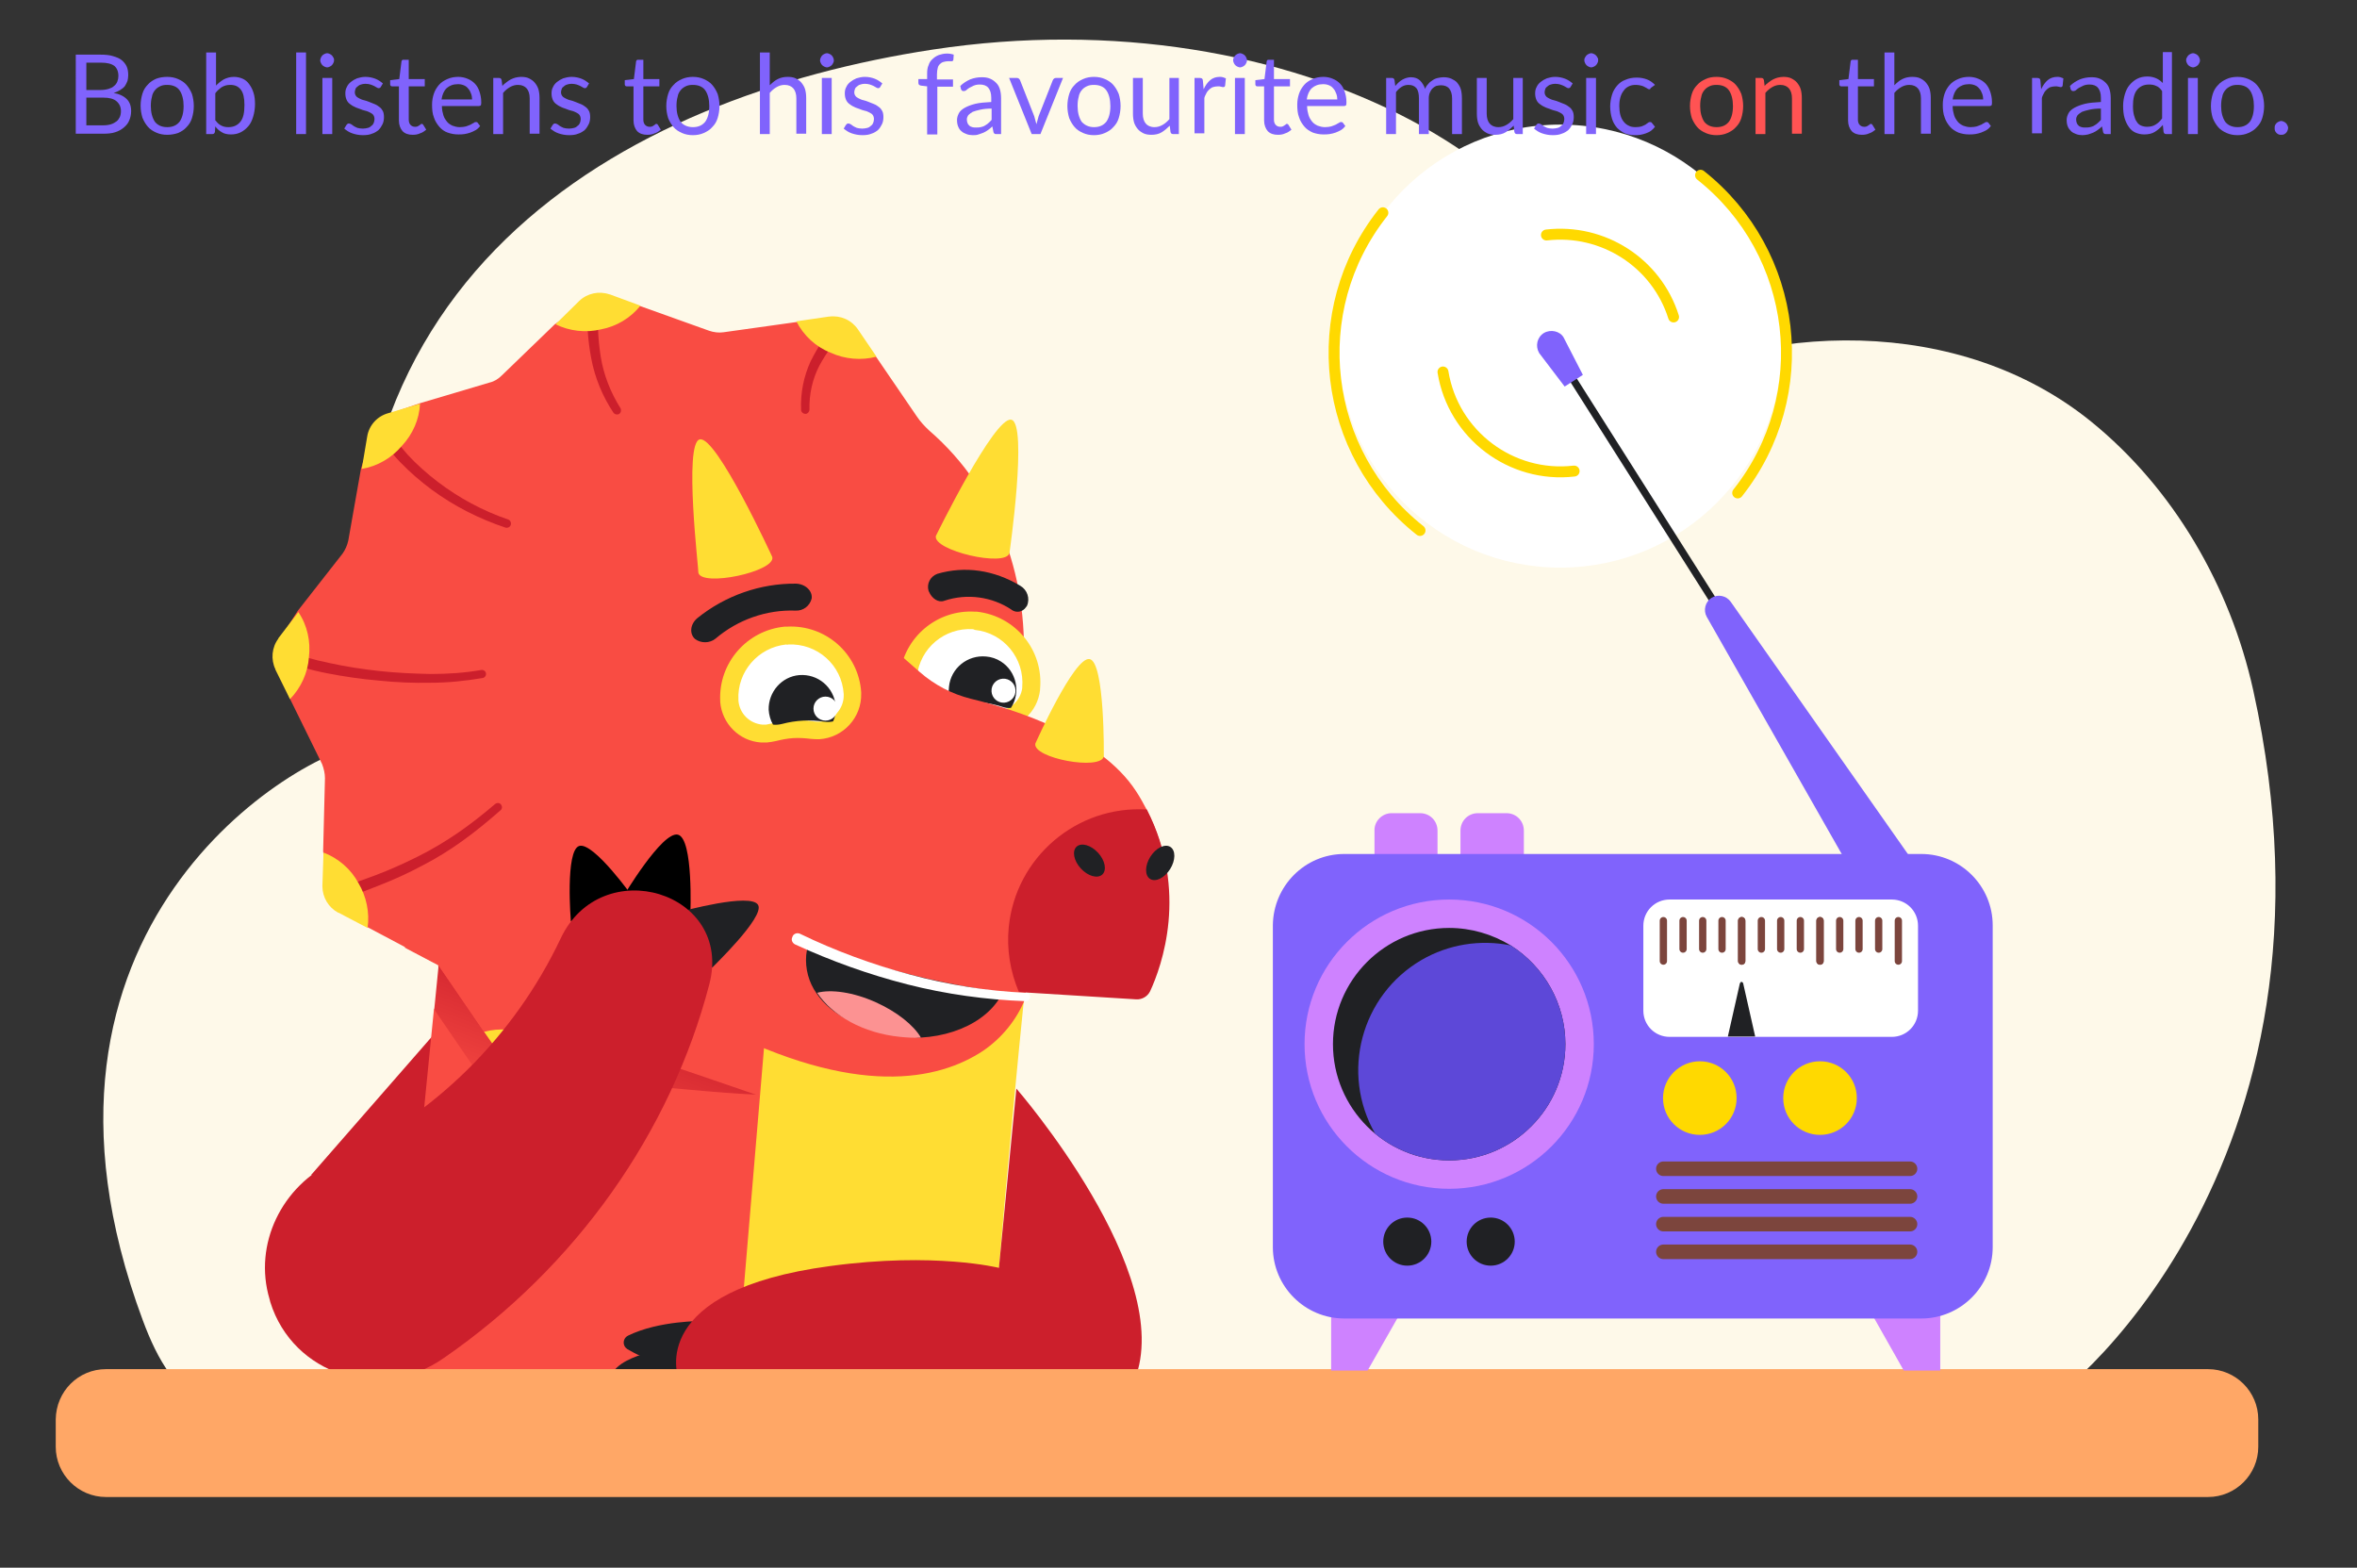 <?xml version="1.0" encoding="utf-8"?>
<!-- Generator: Adobe Illustrator 23.1.0, SVG Export Plug-In . SVG Version: 6.00 Build 0)  -->
<svg version="1.1" id="Layer_1" xmlns="http://www.w3.org/2000/svg" xmlns:xlink="http://www.w3.org/1999/xlink" x="0px" y="0px"
	 viewBox="0 0 647 430.3" style="enable-background:new 0 0 647 430.3;" xml:space="preserve">
<rect x="0" y="0" width="647" height="430.3" fill="#333333" stroke="none"/>
<style type="text/css">
	.st0{fill-rule:evenodd;clip-rule:evenodd;fill:#FEF9E9;}
	.st1{fill:#FFFFFF;}
	.st2{fill-rule:evenodd;clip-rule:evenodd;fill:#CC1F2C;}
	.st3{clip-path:url(#SVGID_2_);}
	.st4{fill-rule:evenodd;clip-rule:evenodd;fill:#F94C43;}
	.st5{fill-rule:evenodd;clip-rule:evenodd;fill:url(#SVGID_3_);}
	.st6{fill-rule:evenodd;clip-rule:evenodd;fill:#FFDD33;}
	.st7{fill:#FFDD33;}
	.st8{fill:#202124;}
	.st9{fill-rule:evenodd;clip-rule:evenodd;fill:#202124;}
	.st10{fill:#CC1F2C;}
	.st11{fill-rule:evenodd;clip-rule:evenodd;fill:#FC9292;}
	.st12{fill-rule:evenodd;clip-rule:evenodd;}
	.st13{fill:none;stroke:#202124;stroke-width:2;stroke-linecap:round;stroke-linejoin:round;}
	.st14{fill-rule:evenodd;clip-rule:evenodd;fill:#8063FC;}
	.st15{fill:#CE82FF;}
	.st16{fill:#FFA766;}
	.st17{fill-rule:evenodd;clip-rule:evenodd;fill:#CE82FF;}
	.st18{fill:#8063FC;}
	.st19{fill-rule:evenodd;clip-rule:evenodd;fill:#5D48D8;}
	.st20{fill:none;stroke:#7C453D;stroke-width:2;stroke-linecap:round;stroke-linejoin:round;}
	.st21{fill-rule:evenodd;clip-rule:evenodd;fill:#FFD900;}
	.st22{fill:none;stroke:#7C453D;stroke-width:4;stroke-linecap:round;stroke-linejoin:round;}
	.st23{fill:none;stroke:#FFD900;stroke-width:3;stroke-linecap:round;stroke-linejoin:round;}
	.st24{fill:#FF5353;}
</style>
<g>
	<path class="st0" d="M618.5,189.4c-6.3-28.4-21.8-55.3-44.5-73.7c-35.8-29-89.7-28.2-130-6.1c-0.7-61.6-88.7-111.1-187.9-96
		C171.4,26.5,79.7,76.1,100.9,204c-19.2,2.3-101.8,50.7-61.7,158.4c3.9,10.5,9.5,21.1,20.2,24.2c9.8,2.9,24.7,0,34.8,0H559
		C563.9,386.6,647.6,320.8,618.5,189.4z"/>
	<circle class="st1" cx="428.3" cy="95" r="60.8"/>
	<polygon class="st2" points="85.4,322.5 118.5,284.6 116.1,324.3 	"/>
	<g>
		<defs>
			<rect id="SVGID_1_" x="-28" y="33.8" width="364.1" height="364.1"/>
		</defs>
		<clipPath id="SVGID_2_">
			<use xlink:href="#SVGID_1_"  style="overflow:visible;"/>
		</clipPath>
		<g class="st3">
			<path class="st4" d="M272.8,261.4c-0.5,3.1-2.8,5.6-5.8,6.4l-28,8.3c-1.3,0.3-2.4,1-3.3,2l-20.9,20.3c-2.2,2.2-5.5,2.9-8.4,1.8
				l-27.5-9.8c-1.2-0.4-2.6-0.6-3.9-0.4l-28.9,4.1c-3.1,0.4-6.2-0.9-7.9-3.5l-17.7-25.7l-19.6-10.4l-7.4-4.7c-2.8-1.5-4-4.3-3.9-7.4
				l-0.9-8.8l0.5-20c0-1.3-0.3-2.6-0.8-3.9l-8.9-18.1l-3.2-8.4c-1.5-2.5-1.2-5.7,0.6-8l4.8-7.5L94,152c0.8-1.1,1.3-2.3,1.6-3.6
				l3.5-19.8l2.7-8.5c0.6-3.1,2-5.6,5-6.5l8.4-2.9l19.2-5.7c1.3-0.3,2.4-1,3.4-2l14.5-14l7.2-5c2.3-2.1,4.8-3.4,7.8-2.3l8.4,2.3
				l19,6.8c1.2,0.4,2.6,0.6,3.9,0.4l20-2.8l8.8-0.8c2.9-0.6,5.8,0.7,7.4,3.2l5.8,7.3l11,16.1c1,1.5,2.2,2.8,3.5,4l0,0
				c19.3,16.7,27.7,41.7,25.7,67.2L272.8,261.4z"/>
			<path class="st4" d="M274.3,306.1l-15.6,156.9c-0.3,2.5-0.7,5-1.3,7.4c-3.7,15.9-13,30-26.2,39.6c-13.6,10-29.7,14-46.2,15.8
				c-25.8,2.5-51.8,1.4-77.3-3.1c-12.1-2.1-25.3-4.4-36.7-9.2c-1.5-0.6-3.4-1-5-1.7h-0.2C37.3,501.9,10.4,488-14,470.4v0.1
				c-6.2-4.6-2.5-13.2,6-12.3h0.2c53.9,5.4,101.8-26.2,114-72.6c1.8-7.4,7.9-57.6,8.6-65.1l4.3-43.3l2-4.1l-0.8-8l2.4-24.1
				c0.1-1.7,0.4-3.4,0.7-5c0.6-3.3,1.4-6.6,2.6-9.8c0.5-1.6,1.1-3.2,1.8-4.7c3.7-8.2,9.1-15.4,15.8-21.3c2.7-2.5,5.6-4.8,8.7-6.8
				c14.7-9.4,32.1-13.5,49.4-11.7c23.9,2.4,42,2,64,11.1c1.6,0.5,3.1,1.2,4.6,2C305.1,211.9,277.9,276,274.3,306.1z"/>
			
				<linearGradient id="SVGID_3_" gradientUnits="userSpaceOnUse" x1="92.611" y1="659.537" x2="118.131" y2="563.767" gradientTransform="matrix(1 0.1 -0.1 1 106.57 -302.57)">
				<stop  offset="0.58" style="stop-color:#F94C43"/>
				<stop  offset="1" style="stop-color:#CC1F2C"/>
			</linearGradient>
			<path class="st5" d="M208.9,300.2c-0.1,0.4-30.1-9.7-30.1-9.7c-1.2-0.4-2.6-0.6-3.9-0.4l-28.9,4.1c-3.1,0.4-6.1-0.9-7.9-3.5
				l-17.7-25.7l-1.2,12.1l12.4,18.1c2.7,3.9,6.9,6.4,11.6,6.9c1.3,0.1,2.6,0.1,3.9-0.1l29-4.1h0.1
				C176.2,297.9,210.7,301.3,208.9,300.2z"/>
			<path class="st4" d="M208.1,268.4c-7.6-9.3-90.9-22.2-97-8.3l9.3,4.9l12.5,18.3l5.8,7.1c1.4,2.4,4.3,3.6,7,3l9.2-0.4l19.9-2.8
				c1.3-0.2,2.7-0.1,3.9,0.4l29.8,10.2C209.6,301.1,211.2,272.2,208.1,268.4z"/>
			<path class="st6" d="M132.1,505.7c9.9-1.7,19.4-5.1,28.2-10.1h0.2c0.1,0,0.2-0.1,0.3-0.2c19.5-11.9,32.4-32.2,34.8-55l8.1-81.2
				l8.4-99.8c17.9,8.5,43.9,8.5,69.3,11.6c0,0-11,108.2-9.6,121.2c9.8,86.7-9.9,121.6-74.6,132.3c-0.6,0.1-1.2,0.2-1.8,0.3
				c-1.9,0.3-9,1.5-12.8,1.7c-28.4,2.2-57.2,0.8-85-5.3c-11.3-2.5-22.7-5.4-33.5-9.8C93.8,513.9,119.1,507.8,132.1,505.7z"/>
			<path class="st4" d="M269.9,288.4c-12.2,8.1-34.8,13.1-73.6-6.9l7.1-47.9l75.3,23.9c0,0,3.7,14.1,2.6,16.9
				C279,280,275,284.9,269.9,288.4z"/>
			<g id="eye_front">
				<path class="st1" d="M258.1,196.2c0.7,0.1,1.3,0.1,2,0c1.8-0.2,3.5-0.2,5.3,0c1.8,0.2,3.5,0.5,5.2,1.1c0.6,0.2,1.3,0.4,1.9,0.4
					c0.4,0.1,0.9,0.1,1.3,0.1c4.7-0.2,8.6-3.8,9.2-8.5V189c0.9-9.3-5.9-17.6-15.2-18.5h-0.5c-9.1-0.6-17,6.1-18.1,15.1v0.2
					c-0.4,4.7,2.8,9,7.4,10.2C257.1,196,257.6,196.1,258.1,196.2z"/>
				<path class="st7" d="M267.6,172.9c7.9,0.8,13.7,7.8,13,15.8v0.2c-0.5,3.5-3.4,6.1-6.9,6.2c-0.3,0-0.7,0-1,0
					c-0.5-0.1-1-0.2-1.5-0.3c-1.9-0.6-3.8-1-5.7-1.2c-1.9-0.2-3.9-0.2-5.8,0.1c-0.5,0-1,0-1.5,0c-0.3,0-0.7-0.1-1-0.2
					c-3.4-0.9-5.7-4-5.5-7.6v-0.2c0.8-7.8,7.6-13.5,15.4-13C267.3,172.8,267.5,172.8,267.6,172.9 M268.2,167.9h-0.5
					c-10.4-0.7-19.6,7-20.7,17.4v0.2v0.1c-0.4,5.9,3.5,11.3,9.3,12.7c0.5,0.1,1.1,0.2,1.6,0.2c0.8,0.1,1.7,0.1,2.5,0
					c1.6-0.2,3.2-0.2,4.8,0c1.6,0.2,3.2,0.5,4.7,1c0.8,0.2,1.6,0.4,2.4,0.5c0.5,0.1,1.1,0.1,1.6,0.1c6-0.2,10.9-4.7,11.6-10.7v-0.1
					v-0.2C286.5,178.5,278.8,169.1,268.2,167.9L268.2,167.9z"/>
				<path class="st8" d="M260.5,188.5c-0.2,1.4,0,2.9,0.6,4.2c0.8,0.2,1.7,0.2,2.5,0.2c3.9-0.5,7.8-0.1,11.5,1.1
					c0.8,0.3,1.6,0.4,2.4,0.3c2.8-4.3,1.5-10-2.7-12.7c-1.2-0.8-2.7-1.3-4.1-1.4C265.6,179.7,261,183.4,260.5,188.5z"/>
				
					<ellipse transform="matrix(0.998 -6.139695e-02 6.139695e-02 0.998 -11.124 17.273)" class="st1" cx="275.5" cy="189.6" rx="3.3" ry="3.3"/>
			</g>
			<path class="st9" d="M276.6,267.6c-1,9.5-11.1,16.5-23.9,17.2c-1.9,0.1-3.8-0.9-5.8-1c-10.1-1-18.6-4.9-22.8-11.2
				c-2.1-3-3.1-6.7-2.8-10.4c1.1-10.9,14.4-18.6,29.6-17.1S277.7,256.6,276.6,267.6z"/>
			<path class="st4" d="M311.3,271.7c-5.1-0.3-16.5,1.5-30.5,0.2l-1.4,0.9c-27.7-2.8-51.6-11.9-60.5-15l-11.7,4.5l34.7-87.1
				l10.5,9.2c4.1,3.6,8.9,6.1,14.1,7.4c12.1,2.9,35.5,10.3,45.3,25.3c1.2,1.8,2.1,3.5,3,5.2c11.5,22.5,2.5,42-0.7,48.8
				C313.4,272.5,312.8,271.8,311.3,271.7z"/>
			<path class="st2" d="M311.9,274.3l-32.2-2c-2.4-5.6-3.4-11.8-2.8-17.8c1.9-19.2,18.7-33.5,37.9-32.3c11.5,22.4,4.1,43,0.9,49.9
				C315,273.5,313.5,274.4,311.9,274.3z"/>
			<path class="st9" d="M259.2,164.9c-1.6,0.6-3.4-0.6-4.2-2.5l0,0c0-0.1-0.1-0.1-0.1-0.2c-0.6-2,0.5-4,2.4-4.7
				c7.5-2.2,15.5-1.1,22.8,3.3c1.9,1.1,2.7,3.5,1.8,5.5l0,0l-0.3,0.4c-0.9,1.3-2.6,1.6-3.9,0.7c0,0-0.1-0.1-0.1-0.1
				C272.3,163.8,265.5,162.8,259.2,164.9L259.2,164.9z"/>
			<path class="st9" d="M196.4,175.3c6.1-5.2,14-8,22-7.7c2.1,0.1,3.9-1.3,4.4-3.3l0,0c0.3-2-1.6-4-4.3-4.1
				c-9.8-0.1-19.4,3.3-27,9.4c-2.1,1.7-2.3,4.4-0.7,5.8l0,0C192.4,176.6,194.8,176.6,196.4,175.3z"/>
			<path class="st6" d="M303,207.6c-0.8,4-19.6,0.5-18.8-3.5c0,0,10.7-24,14.9-23.2S303,207.6,303,207.6z"/>
			<path class="st6" d="M277.1,151.8c-1,4-21.1-0.7-20.2-4.7c0,0,16.1-32.9,20.7-31.9S277.1,151.8,277.1,151.8z"/>
			<path class="st6" d="M192.1,120.6c4.6-1,19.9,32.3,19.9,32.3c0.9,4-19.4,8.3-20.3,4.3C191.9,157.2,187.6,121.5,192.1,120.6z"/>
			<path class="st1" d="M219.6,256.3c9.7,4.7,19.8,8.4,30.2,11.2c10.4,2.8,21,4.5,31.8,5c0.7,0,1.2,0.5,1.2,1.1s-0.5,1.2-1.1,1.2
				c-0.1,0-0.1,0-0.2,0c-10.9-0.4-21.8-1.9-32.4-4.6c-10.6-2.7-20.9-6.4-30.9-11c-0.7-0.4-1.1-1.2-0.7-2c0.2-0.8,1.1-1.2,1.8-1
				C219.5,256.2,219.6,256.3,219.6,256.3L219.6,256.3z"/>
			<path class="st10" d="M77.3,178.1c4.3,1.7,8.7,3,13.2,3.9c4.5,1,9.2,1.7,13.8,2.2c4.6,0.5,9.3,0.7,13.9,0.8
				c4.7,0,9.3-0.3,13.9-1.1c0.6-0.1,1.2,0.3,1.3,0.9c0,0,0,0,0,0c0.1,0.6-0.3,1.2-0.9,1.3c0,0,0,0,0,0c-4.7,0.8-9.5,1.3-14.3,1.3
				c-4.8,0.1-9.5-0.1-14.3-0.6c-4.7-0.4-9.5-1.1-14.1-2c-4.7-0.9-9.3-2.3-13.8-3.9c-0.8-0.3-1.2-1.2-0.9-2c0,0,0,0,0-0.1
				C75.5,178.2,76.5,177.8,77.3,178.1L77.3,178.1z"/>
			<path class="st10" d="M90.7,244.8c4.1-1.6,8.2-3,12.2-4.5c4-1.5,8-3.3,11.8-5.2c3.8-1.9,7.5-4.1,11-6.5c3.5-2.4,6.9-5.1,10.2-7.9
				l0,0c0.5-0.4,1.2-0.4,1.6,0.1c0.4,0.5,0.4,1.2-0.1,1.6c-3.3,2.9-6.7,5.7-10.3,8.3c-3.6,2.6-7.3,4.9-11.2,6.9
				c-3.9,2.1-7.9,3.9-12,5.5s-8.1,3.1-12.1,4.8l0,0c-0.8,0.3-1.7-0.1-2-0.8C89.4,246.1,89.8,245.1,90.7,244.8L90.7,244.8z"/>
			<path class="st10" d="M140.7,291.1c3.4-6.2,6.7-12.4,9.6-18.8c3-6.4,5.5-12.9,7.7-19.6c0.2-0.6,0.8-1,1.4-0.9s1,0.8,0.9,1.4
				c0,0.1,0,0.1,0,0.2c-2.1,6.8-4.5,13.5-7.4,20c-2.9,6.6-6,12.9-9.3,19.2c-0.4,0.7-1.3,1-2.1,0.6c-0.8-0.3-1.1-1.2-0.8-2
				C140.6,291.2,140.7,291.1,140.7,291.1L140.7,291.1z"/>
			<path class="st10" d="M105.5,116.1c1.8,3.1,4,6,6.4,8.7c2.5,2.7,5.2,5.1,8.2,7.4c5.9,4.5,12.4,8,19.4,10.4l0,0
				c0.6,0.2,0.9,0.9,0.7,1.5s-0.9,0.9-1.5,0.7l0,0c-7.2-2.4-14.1-5.9-20.2-10.4c-3.1-2.3-6-4.8-8.6-7.5c-2.7-2.8-5-5.9-7-9.2
				c-0.4-0.8-0.1-1.7,0.6-2.1C104.2,115.1,105.1,115.4,105.5,116.1C105.5,116.1,105.5,116.1,105.5,116.1L105.5,116.1z"/>
			<path class="st10" d="M164.3,82.6c-0.4,5.1-0.2,10.2,0.6,15.3c0.8,5,2.7,9.8,5.4,14.1c0.3,0.5,0.2,1.2-0.3,1.6
				c-0.5,0.3-1.2,0.2-1.6-0.3c-3-4.5-5.1-9.6-6.1-14.9c-1-5.2-1.3-10.6-1-15.9c0-0.9,0.8-1.5,1.6-1.5c0,0,0,0,0,0
				C163.7,81,164.3,81.8,164.3,82.6C164.3,82.6,164.3,82.6,164.3,82.6L164.3,82.6z"/>
			<path class="st10" d="M232.4,90.4c-3,2.9-5.5,6.3-7.5,10c-1.9,3.7-2.8,7.8-2.7,12c0,0.6-0.5,1.2-1.1,1.2c-0.6,0-1.2-0.5-1.2-1.1
				c-0.2-4.6,0.7-9.1,2.6-13.3c2-4,4.5-7.8,7.6-11c0.6-0.6,1.6-0.7,2.2-0.1c0.7,0.6,0.7,1.5,0.2,2.2
				C232.5,90.3,232.4,90.3,232.4,90.4L232.4,90.4z"/>
			<g id="eye_front-2">
				<path class="st1" d="M210.5,201.4c0.6,0,1.3-0.1,1.9-0.3c1.7-0.5,3.4-0.7,5.2-0.8c1.8-0.1,3.5-0.1,5.3,0.2
					c0.7,0.1,1.3,0.1,2,0.1c0.5,0,0.9-0.1,1.4-0.2c4.6-0.9,8-5,7.8-9.8l-0.1-0.2c-0.6-9.3-8.6-16.4-17.9-15.9h-0.5
					c-9.1,0.8-15.9,8.7-15.4,17.8v0.2c0.4,4.7,4.2,8.5,8.9,8.9C209.6,201.5,210.1,201.4,210.5,201.4z"/>
				<path class="st7" d="M216.3,176.9c8-0.4,14.8,5.6,15.3,13.6v0.2c0.1,3.5-2.4,6.6-5.8,7.3c-0.3,0.1-0.6,0.1-1,0.1
					c-0.5,0-1,0-1.5-0.1c-1.9-0.3-3.9-0.4-5.8-0.3c-1.9,0.1-3.9,0.5-5.8,0.9c-0.5,0.1-1,0.2-1.4,0.3c-0.3,0-0.7,0-1,0
					c-3.5-0.3-6.3-3-6.6-6.6v-0.2c-0.4-7.7,5.4-14.4,13.1-15.2C216.1,177,216.2,177,216.3,176.9 M216,172c-0.2,0-0.3,0-0.6,0
					c-10.4,1-18.2,10-17.7,20.4v0.2v0.1c0.5,5.9,5.2,10.7,11.2,11.1c0.5,0,1.1,0,1.6,0c0.8-0.1,1.7-0.2,2.5-0.4
					c1.6-0.4,3.1-0.7,4.7-0.8c1.6-0.1,3.2,0,4.8,0.2c0.8,0.1,1.6,0.1,2.4,0.1c6.6-0.4,11.7-6,11.5-12.6v-0.2V190
					C235.7,179.4,226.6,171.4,216,172z"/>
				<path class="st8" d="M211,194.8c0.1,1.5,0.5,2.9,1.2,4.1c0.8,0.1,1.7,0,2.5-0.2c1.9-0.5,3.8-0.8,5.8-0.9c1.9-0.1,3.9,0,5.8,0.3
					c0.8,0.1,1.6,0.1,2.4-0.1c0.6-1.3,0.9-2.8,0.7-4.3c-0.5-5.1-4.9-8.8-10-8.4C214.6,185.7,210.9,189.9,211,194.8z"/>
				<circle class="st1" cx="226.6" cy="194.5" r="3.3"/>
			</g>
			<g id="nostril">
				
					<ellipse transform="matrix(0.535 -0.845 0.845 0.535 -51.873 379.271)" class="st8" cx="318.4" cy="236.7" rx="5.2" ry="3.2"/>
				
					<ellipse transform="matrix(0.735 -0.678 0.678 0.735 -80.998 265.331)" class="st8" cx="299.1" cy="236.3" rx="3.2" ry="5.2"/>
			</g>
			<path class="st11" d="M252.8,284.8c-1.9,0.1-3.8,0-5.7-0.2c-10.1-1-18.6-5.8-22.8-12.1c3.8-1,9.9-0.2,16.1,2.6
				C246.2,277.7,250.8,281.4,252.8,284.8z"/>
			<path class="st6" d="M84.8,180.4c-0.3,4.3-2.2,8.4-5.2,11.5l-4-8.1l0,0v-0.1c-1.3-2.7-1-6,0.8-8.4v-0.1l0,0l5.5-7.2
				C84.4,171.7,85.3,176.1,84.8,180.4z"/>
			<path class="st6" d="M175.8,83.9c-2.7,3.4-6.6,5.7-10.8,6.5c-4.2,1-8.7,0.5-12.5-1.4l6.4-6.3l0.1-0.1c2.2-2.1,5.4-2.8,8.3-1.8
				h0.1L175.8,83.9z"/>
			<path class="st6" d="M240.6,97.9c-4.2,1.1-8.7,0.7-12.6-1.1c-4.1-1.6-7.4-4.7-9.4-8.6l8.9-1.3h0.1c3.1-0.4,6.1,0.9,7.9,3.5
				L240.6,97.9z"/>
			<path class="st6" d="M110.3,122.4c-2.8,3.3-6.7,5.6-11,6.3l1.5-8.9c0.5-3.1,2.8-5.6,5.8-6.4l8.7-2.6
				C115.1,115.1,113.3,119.2,110.3,122.4z"/>
			<path class="st6" d="M100.9,254.7l-8-4.2h-0.1c-2.6-1.4-4.3-4.2-4.3-7.2v-0.1l0,0v-0.1l0.3-9.1c4.1,1.6,7.5,4.5,9.6,8.4
				C100.6,246.1,101.5,250.5,100.9,254.7z"/>
			<path class="st6" d="M155,293l-8.9,1.3H146c-3,0.4-5.9-0.9-7.7-3.4l-0.1-0.1l0,0l-0.1-0.1l-5.2-7.5c4.2-1.1,8.7-0.8,12.6,1.1
				C149.6,286.1,152.9,289.1,155,293z"/>
			<path class="st12" d="M159,232.2c-3.9,1.2-2.3,20.7-2.3,20.7l17.1-6.5C173.9,246.4,162.9,231,159,232.2z"/>
			<path class="st12" d="M186.1,229.1c-4.3-1.1-15.1,17.1-15.1,17.1l18.5,4.8C189.5,251,190.4,230.2,186.1,229.1z"/>
			<path class="st9" d="M208.1,248.4c-1.9-3.5-21.1,1.8-21.1,1.8l8.5,15.4C195.5,265.5,210,251.7,208.1,248.4z"/>
			<path class="st2" d="M74,356.6c-4.5-15,3.3-31.2,17.9-37.9c27.2-12.4,49.2-34.1,62-61.1c11.2-23.8,47.5-12.8,40.8,12.6
				c-10.6,40.6-36.5,77.4-72.8,102.5c-17.6,12.4-41.5,4.6-47.7-15.3L74,356.6L74,356.6z"/>
		</g>
	</g>
	<line class="st13" x1="432.1" y1="104.6" x2="480.7" y2="181.3"/>
	<path class="st14" d="M469.8,164.1L469.8,164.1c-1.7,1.1-2.3,3.4-1.3,5.2l50.2,88.2l14.7-9.3l-58.3-83
		C473.9,163.5,471.6,163,469.8,164.1z"/>
	<path class="st14" d="M423.8,91.4L423.8,91.4c-1.9,1.2-2.4,3.6-1.3,5.5c0,0,0,0,0,0l7,9.2l5-3.2l-5.3-10.3
		C428.2,90.9,425.7,90.3,423.8,91.4z"/>
	<path class="st15" d="M382,223.2h7.8c2.7,0,4.8,2.1,4.8,4.8v12.6l0,0h-17.3l0,0V228C377.2,225.4,379.4,223.2,382,223.2z"/>
	<path class="st15" d="M405.7,223.2h7.8c2.7,0,4.8,2.1,4.8,4.8v12.6l0,0h-17.4l0,0V228C400.9,225.3,403,223.2,405.7,223.2
		C405.7,223.2,405.7,223.2,405.7,223.2z"/>
	<path class="st9" d="M188.6,369.4c0,0-15.9,1.2-20.1,6.9l24.3,1.1L188.6,369.4z"/>
	<path class="st9" d="M192.9,362.6c0,0-11.9-0.2-20.5,4c-1,0.5-1.5,1.7-1,2.8c0.2,0.4,0.5,0.7,0.8,0.9c4.6,2.7,13.7,7,21.6,4.5
		C204.9,371.1,192.9,362.6,192.9,362.6z"/>
	<path class="st2" d="M279,298.8c0,0,44.2,50.8,32.4,80.1s-124.4,0.9-125-0.2s-8.6-24.5,41.5-31.2c28.8-3.9,46.3,0.5,46.3,0.5
		L279,298.8z"/>
	<path class="st16" d="M29.1,375.8h577c7.6,0,13.8,6.2,13.8,13.8v7.5c0,7.6-6.2,13.8-13.8,13.8h-577c-7.6,0-13.8-6.2-13.8-13.8v-7.5
		C15.4,381.9,21.5,375.8,29.1,375.8z"/>
	<polygon class="st17" points="389.3,351.8 365.4,351.8 365.4,376.2 375.4,376.2 	"/>
	<polygon class="st17" points="508.8,351.8 532.6,351.8 532.6,376.2 522.6,376.2 	"/>
	<path class="st18" d="M369,234.4h158.4c10.8,0,19.6,8.8,19.6,19.6v88.3c0,10.8-8.8,19.6-19.6,19.6H369c-10.8,0-19.6-8.8-19.6-19.6
		V254C349.5,243.2,358.2,234.4,369,234.4z"/>
	<circle class="st15" cx="397.8" cy="286.6" r="39.7"/>
	<path class="st9" d="M429.7,286.6c0,17.6-14.3,31.9-31.9,31.9c-17.6,0-31.9-14.3-31.9-31.9c0-17.6,14.3-31.9,31.9-31.9
		c6,0,11.8,1.7,16.9,4.8C424,265.4,429.7,275.6,429.7,286.6z"/>
	<path class="st19" d="M429.7,286.6c0,17.6-14.3,31.9-31.9,31.9c-7.4,0-14.6-2.6-20.3-7.3c-9.6-16.7-3.9-38,12.7-47.7
		c7.4-4.3,16.1-5.7,24.5-4C424,265.4,429.7,275.6,429.7,286.6z"/>
	<circle class="st8" cx="386.3" cy="340.8" r="6.6"/>
	<circle class="st8" cx="409.2" cy="340.8" r="6.6"/>
	<path class="st1" d="M458.3,246.9h61c4,0,7.2,3.2,7.2,7.2v23.3c0,4-3.2,7.2-7.2,7.2h-61c-4,0-7.2-3.2-7.2-7.2v-23.3
		C451.1,250.1,454.3,246.9,458.3,246.9z"/>
	<line class="st20" x1="456.6" y1="252.7" x2="456.6" y2="263.8"/>
	<line class="st20" x1="462" y1="252.7" x2="462" y2="260.5"/>
	<line class="st20" x1="467.4" y1="252.7" x2="467.4" y2="260.5"/>
	<line class="st20" x1="472.7" y1="252.7" x2="472.7" y2="260.5"/>
	<line class="st20" x1="478.1" y1="252.7" x2="478.1" y2="263.8"/>
	<line class="st20" x1="478.1" y1="252.7" x2="478.1" y2="263.8"/>
	<line class="st20" x1="483.5" y1="252.7" x2="483.5" y2="260.5"/>
	<line class="st20" x1="488.8" y1="252.7" x2="488.8" y2="260.5"/>
	<line class="st20" x1="494.2" y1="252.7" x2="494.2" y2="260.5"/>
	<line class="st20" x1="499.6" y1="252.7" x2="499.6" y2="263.8"/>
	<line class="st20" x1="499.6" y1="252.7" x2="499.6" y2="263.8"/>
	<line class="st20" x1="505" y1="252.7" x2="505" y2="260.5"/>
	<line class="st20" x1="510.3" y1="252.7" x2="510.3" y2="260.5"/>
	<line class="st20" x1="515.7" y1="252.7" x2="515.7" y2="260.5"/>
	<line class="st20" x1="521.1" y1="252.7" x2="521.1" y2="263.8"/>
	<path class="st9" d="M477.6,269.9l-3.3,14.6h7.5l-3.3-14.6c-0.1-0.3-0.3-0.4-0.6-0.4C477.8,269.6,477.7,269.8,477.6,269.9z"/>
	<path class="st21" d="M466.6,291.3c5.6,0,10.1,4.5,10.1,10.1s-4.5,10.1-10.1,10.1c-5.6,0-10.1-4.5-10.1-10.1l0,0
		C456.5,295.8,461.1,291.3,466.6,291.3z"/>
	<path class="st21" d="M499.6,291.3c5.6,0,10.1,4.5,10.1,10.1s-4.5,10.1-10.1,10.1c-5.6,0-10.1-4.5-10.1-10.1c0,0,0,0,0,0
		C489.5,295.8,494,291.3,499.6,291.3z"/>
	<line class="st22" x1="456.6" y1="320.8" x2="524.3" y2="320.8"/>
	<line class="st22" x1="456.6" y1="328.4" x2="524.3" y2="328.4"/>
	<line class="st22" x1="456.6" y1="336" x2="524.3" y2="336"/>
	<line class="st22" x1="456.6" y1="343.6" x2="524.3" y2="343.6"/>
	<path class="st23" d="M424.5,64.5c15.5-1.8,30.2,7.6,34.9,22.5"/>
	<path class="st23" d="M432.1,129.3c-17.3,2-33.2-10-36-27.2"/>
	<path class="st23" d="M389.8,145.6c-26.9-21.3-31.5-60.3-10.2-87.2"/>
	<path class="st23" d="M466.8,48.1c26.9,21.3,31.5,60.3,10.2,87.2c0,0,0,0,0,0"/>
	<g>
		<path class="st18" d="M27.6,15c1.3,0,2.5,0.1,3.4,0.4c1,0.3,1.8,0.6,2.4,1.1c0.6,0.5,1.1,1.1,1.4,1.8c0.3,0.7,0.4,1.5,0.4,2.4
			c0,0.5-0.1,1-0.2,1.5c-0.2,0.5-0.4,0.9-0.7,1.4c-0.3,0.4-0.8,0.8-1.3,1.1c-0.5,0.3-1.1,0.6-1.8,0.8c1.6,0.3,2.8,0.9,3.6,1.7
			c0.8,0.8,1.2,1.9,1.2,3.3c0,0.9-0.2,1.8-0.5,2.5c-0.3,0.8-0.8,1.4-1.5,2c-0.6,0.5-1.4,1-2.4,1.3c-0.9,0.3-2,0.4-3.2,0.4h-7.6V15
			H27.6z M23.7,17.3v7.4h3.9c0.8,0,1.5-0.1,2.2-0.3c0.6-0.2,1.1-0.4,1.5-0.8c0.4-0.3,0.7-0.7,0.9-1.2c0.2-0.5,0.3-1,0.3-1.5
			c0-1.3-0.4-2.2-1.1-2.8c-0.8-0.6-2-0.9-3.6-0.9H23.7z M28.3,34.4c0.8,0,1.6-0.1,2.2-0.3c0.6-0.2,1.1-0.5,1.5-0.8
			c0.4-0.3,0.7-0.8,0.9-1.2c0.2-0.5,0.3-1,0.3-1.6c0-1.1-0.4-2-1.2-2.7c-0.8-0.7-2-1-3.6-1h-4.7v7.6H28.3z"/>
		<path class="st18" d="M45.9,21.1c1.1,0,2.1,0.2,3,0.6c0.9,0.4,1.7,0.9,2.3,1.6c0.6,0.7,1.1,1.5,1.5,2.5c0.3,1,0.5,2.1,0.5,3.3
			c0,1.2-0.2,2.3-0.5,3.3c-0.3,1-0.8,1.8-1.5,2.5c-0.6,0.7-1.4,1.2-2.3,1.6C48,36.8,47,37,45.9,37c-1.1,0-2.1-0.2-3-0.6
			c-0.9-0.4-1.7-0.9-2.3-1.6c-0.6-0.7-1.1-1.5-1.5-2.5c-0.3-1-0.5-2.1-0.5-3.3c0-1.2,0.2-2.3,0.5-3.3c0.3-1,0.8-1.8,1.5-2.5
			c0.6-0.7,1.4-1.2,2.3-1.6C43.7,21.3,44.7,21.1,45.9,21.1z M45.9,34.9c1.5,0,2.6-0.5,3.4-1.5c0.7-1,1.1-2.4,1.1-4.3
			c0-1.8-0.4-3.3-1.1-4.3c-0.7-1-1.9-1.5-3.4-1.5c-0.8,0-1.4,0.1-2,0.4c-0.6,0.3-1,0.6-1.4,1.1c-0.4,0.5-0.7,1.1-0.8,1.8
			c-0.2,0.7-0.3,1.5-0.3,2.5c0,1.8,0.4,3.2,1.1,4.3C43.2,34.3,44.3,34.9,45.9,34.9z"/>
		<path class="st18" d="M59.2,23.6c0.6-0.7,1.4-1.3,2.2-1.8c0.8-0.4,1.7-0.7,2.8-0.7c0.9,0,1.7,0.2,2.4,0.5c0.7,0.3,1.3,0.8,1.8,1.5
			c0.5,0.7,0.9,1.4,1.2,2.4c0.3,0.9,0.4,2,0.4,3.1c0,1.2-0.2,2.4-0.5,3.4c-0.3,1-0.7,1.9-1.3,2.6c-0.6,0.7-1.3,1.3-2.1,1.7
			c-0.8,0.4-1.7,0.6-2.7,0.6c-1,0-1.9-0.2-2.5-0.6c-0.7-0.4-1.3-0.9-1.8-1.6L59,36.2c-0.1,0.4-0.3,0.6-0.7,0.6h-1.7V14.4h2.7V23.6z
			 M59.2,33.1c0.5,0.7,1,1.1,1.6,1.4c0.6,0.3,1.2,0.4,1.9,0.4c1.4,0,2.5-0.5,3.3-1.5c0.8-1,1.1-2.5,1.1-4.6c0-1.9-0.3-3.3-1-4.2
			c-0.7-0.9-1.6-1.3-2.9-1.3c-0.9,0-1.6,0.2-2.3,0.6c-0.6,0.4-1.3,1-1.8,1.7V33.1z"/>
		<path class="st18" d="M84,14.4v22.4h-2.7V14.4H84z"/>
		<path class="st18" d="M91.7,16.6c0,0.3-0.1,0.5-0.2,0.7c-0.1,0.2-0.2,0.4-0.4,0.6c-0.2,0.2-0.4,0.3-0.6,0.4
			c-0.2,0.1-0.5,0.2-0.7,0.2s-0.5-0.1-0.7-0.2c-0.2-0.1-0.4-0.2-0.6-0.4c-0.2-0.2-0.3-0.4-0.4-0.6c-0.1-0.2-0.2-0.5-0.2-0.7
			c0-0.3,0.1-0.5,0.2-0.8c0.1-0.2,0.2-0.4,0.4-0.6c0.2-0.2,0.4-0.3,0.6-0.4c0.2-0.1,0.5-0.2,0.7-0.2s0.5,0.1,0.7,0.2
			c0.2,0.1,0.4,0.2,0.6,0.4c0.2,0.2,0.3,0.4,0.4,0.6C91.7,16,91.7,16.3,91.7,16.6z M91.2,21.4v15.4h-2.7V21.4H91.2z"/>
		<path class="st18" d="M104.5,23.9c-0.1,0.2-0.3,0.3-0.6,0.3c-0.2,0-0.3-0.1-0.5-0.2s-0.4-0.2-0.7-0.4c-0.3-0.1-0.6-0.3-1-0.4
			c-0.4-0.1-0.8-0.2-1.4-0.2c-0.5,0-0.9,0.1-1.2,0.2c-0.4,0.1-0.7,0.3-0.9,0.5c-0.3,0.2-0.5,0.4-0.6,0.7c-0.1,0.3-0.2,0.6-0.2,0.9
			c0,0.4,0.1,0.7,0.3,1c0.2,0.3,0.5,0.5,0.9,0.7c0.4,0.2,0.8,0.4,1.3,0.5c0.5,0.1,1,0.3,1.5,0.5s1,0.4,1.5,0.6
			c0.5,0.2,0.9,0.5,1.3,0.8c0.4,0.3,0.7,0.7,0.9,1.1c0.2,0.4,0.3,1,0.3,1.6c0,0.7-0.1,1.4-0.4,2c-0.3,0.6-0.6,1.1-1.1,1.6
			c-0.5,0.4-1.1,0.8-1.8,1c-0.7,0.3-1.5,0.4-2.5,0.4c-1.1,0-2-0.2-2.9-0.5c-0.9-0.3-1.6-0.8-2.2-1.3l0.6-1c0.1-0.1,0.2-0.2,0.3-0.3
			c0.1-0.1,0.3-0.1,0.4-0.1c0.2,0,0.4,0.1,0.6,0.2s0.4,0.3,0.7,0.5c0.3,0.2,0.6,0.3,1,0.5c0.4,0.1,0.9,0.2,1.5,0.2
			c0.5,0,1-0.1,1.4-0.2c0.4-0.1,0.7-0.3,1-0.6c0.3-0.2,0.5-0.5,0.6-0.8c0.1-0.3,0.2-0.6,0.2-1c0-0.4-0.1-0.8-0.3-1.1
			c-0.2-0.3-0.5-0.5-0.9-0.7c-0.4-0.2-0.8-0.4-1.3-0.5c-0.5-0.1-1-0.3-1.5-0.5s-1-0.3-1.5-0.6c-0.5-0.2-0.9-0.5-1.3-0.8
			c-0.4-0.3-0.7-0.7-0.9-1.2c-0.2-0.5-0.3-1-0.3-1.7c0-0.6,0.1-1.2,0.4-1.7c0.2-0.5,0.6-1,1.1-1.4s1-0.7,1.7-1
			c0.7-0.2,1.4-0.4,2.3-0.4c1,0,1.9,0.2,2.7,0.5c0.8,0.3,1.5,0.8,2.1,1.3L104.5,23.9z"/>
		<path class="st18" d="M113.3,37c-1.2,0-2.1-0.3-2.8-1c-0.6-0.7-1-1.7-1-2.9v-9.4h-1.8c-0.2,0-0.3,0-0.4-0.1
			c-0.1-0.1-0.2-0.2-0.2-0.4V22l2.5-0.3l0.6-4.8c0-0.2,0.1-0.3,0.2-0.4c0.1-0.1,0.2-0.1,0.4-0.1h1.4v5.3h4.4v2h-4.4v9.2
			c0,0.6,0.2,1.1,0.5,1.4s0.7,0.5,1.2,0.5c0.3,0,0.5,0,0.7-0.1c0.2-0.1,0.4-0.2,0.5-0.3c0.2-0.1,0.3-0.2,0.4-0.3
			c0.1-0.1,0.2-0.1,0.3-0.1c0.1,0,0.3,0.1,0.4,0.3l0.8,1.3c-0.5,0.4-1,0.8-1.7,1C114.7,36.9,114,37,113.3,37z"/>
		<path class="st18" d="M131.8,34.6c-0.3,0.4-0.7,0.8-1.2,1.1c-0.5,0.3-1,0.5-1.5,0.7c-0.5,0.2-1.1,0.3-1.6,0.4
			c-0.6,0.1-1.1,0.1-1.7,0.1c-1.1,0-2-0.2-2.9-0.5s-1.7-0.9-2.3-1.6c-0.6-0.7-1.2-1.6-1.5-2.6c-0.4-1-0.5-2.2-0.5-3.5
			c0-1.1,0.2-2.1,0.5-3c0.3-0.9,0.8-1.7,1.4-2.4c0.6-0.7,1.4-1.2,2.3-1.6c0.9-0.4,1.9-0.6,3-0.6c0.9,0,1.8,0.2,2.5,0.5
			c0.8,0.3,1.5,0.8,2,1.3c0.6,0.6,1,1.3,1.3,2.2c0.3,0.9,0.5,1.8,0.5,2.9c0,0.4,0,0.7-0.1,0.9c-0.1,0.1-0.3,0.2-0.5,0.2h-10.2
			c0,1,0.2,1.8,0.4,2.5c0.2,0.7,0.6,1.3,1,1.8c0.4,0.5,0.9,0.8,1.5,1.1c0.6,0.2,1.2,0.4,2,0.4c0.7,0,1.3-0.1,1.7-0.2
			c0.5-0.2,0.9-0.3,1.3-0.5s0.6-0.4,0.9-0.5c0.2-0.2,0.4-0.2,0.6-0.2c0.2,0,0.4,0.1,0.5,0.3L131.8,34.6z M129.6,27.4
			c0-0.6-0.1-1.2-0.3-1.7c-0.2-0.5-0.4-1-0.8-1.4c-0.3-0.4-0.7-0.7-1.2-0.9c-0.5-0.2-1-0.3-1.6-0.3c-1.3,0-2.3,0.4-3.1,1.1
			c-0.8,0.8-1.2,1.8-1.4,3.1H129.6z"/>
		<path class="st18" d="M137.9,23.6c0.3-0.4,0.7-0.7,1.1-1c0.4-0.3,0.8-0.6,1.2-0.8c0.4-0.2,0.9-0.4,1.3-0.5c0.5-0.1,1-0.2,1.5-0.2
			c0.8,0,1.6,0.1,2.2,0.4c0.6,0.3,1.2,0.7,1.6,1.2c0.4,0.5,0.8,1.1,1,1.8c0.2,0.7,0.3,1.5,0.3,2.4v9.8h-2.7V27
			c0-1.2-0.3-2.1-0.8-2.7c-0.5-0.6-1.3-1-2.4-1c-0.8,0-1.5,0.2-2.2,0.6c-0.7,0.4-1.3,0.9-1.9,1.6v11.3h-2.7V21.4h1.6
			c0.4,0,0.6,0.2,0.7,0.6L137.9,23.6z"/>
		<path class="st18" d="M161.1,23.9c-0.1,0.2-0.3,0.3-0.6,0.3c-0.2,0-0.3-0.1-0.5-0.2s-0.4-0.2-0.7-0.4c-0.3-0.1-0.6-0.3-1-0.4
			c-0.4-0.1-0.8-0.2-1.4-0.2c-0.5,0-0.9,0.1-1.2,0.2c-0.4,0.1-0.7,0.3-0.9,0.5c-0.3,0.2-0.5,0.4-0.6,0.7c-0.1,0.3-0.2,0.6-0.2,0.9
			c0,0.4,0.1,0.7,0.3,1c0.2,0.3,0.5,0.5,0.9,0.7c0.4,0.2,0.8,0.4,1.3,0.5c0.5,0.1,1,0.3,1.5,0.5s1,0.4,1.5,0.6s0.9,0.5,1.3,0.8
			c0.4,0.3,0.7,0.7,0.9,1.1c0.2,0.4,0.3,1,0.3,1.6c0,0.7-0.1,1.4-0.4,2c-0.3,0.6-0.6,1.1-1.1,1.6c-0.5,0.4-1.1,0.8-1.8,1
			c-0.7,0.3-1.5,0.4-2.5,0.4c-1.1,0-2-0.2-2.9-0.5c-0.9-0.3-1.6-0.8-2.2-1.3l0.6-1c0.1-0.1,0.2-0.2,0.3-0.3c0.1-0.1,0.3-0.1,0.4-0.1
			c0.2,0,0.4,0.1,0.6,0.2s0.4,0.3,0.7,0.5c0.3,0.2,0.6,0.3,1,0.5c0.4,0.1,0.9,0.2,1.5,0.2c0.5,0,1-0.1,1.4-0.2
			c0.4-0.1,0.7-0.3,1-0.6c0.3-0.2,0.5-0.5,0.6-0.8c0.1-0.3,0.2-0.6,0.2-1c0-0.4-0.1-0.8-0.3-1.1c-0.2-0.3-0.5-0.5-0.9-0.7
			c-0.4-0.2-0.8-0.4-1.3-0.5c-0.5-0.1-1-0.3-1.5-0.5s-1-0.3-1.5-0.6c-0.5-0.2-0.9-0.5-1.3-0.8c-0.4-0.3-0.7-0.7-0.9-1.2
			c-0.2-0.5-0.3-1-0.3-1.7c0-0.6,0.1-1.2,0.4-1.7c0.2-0.5,0.6-1,1.1-1.4s1-0.7,1.7-1c0.7-0.2,1.4-0.4,2.3-0.4c1,0,1.9,0.2,2.7,0.5
			c0.8,0.3,1.5,0.8,2.1,1.3L161.1,23.9z"/>
		<path class="st18" d="M177.7,37c-1.2,0-2.1-0.3-2.8-1c-0.6-0.7-1-1.7-1-2.9v-9.4h-1.8c-0.2,0-0.3,0-0.4-0.1
			c-0.1-0.1-0.2-0.2-0.2-0.4V22l2.5-0.3l0.6-4.8c0-0.2,0.1-0.3,0.2-0.4c0.1-0.1,0.2-0.1,0.4-0.1h1.4v5.3h4.4v2h-4.4v9.2
			c0,0.6,0.2,1.1,0.5,1.4s0.7,0.5,1.2,0.5c0.3,0,0.5,0,0.7-0.1c0.2-0.1,0.4-0.2,0.5-0.3c0.2-0.1,0.3-0.2,0.4-0.3
			c0.1-0.1,0.2-0.1,0.3-0.1c0.1,0,0.3,0.1,0.4,0.3l0.8,1.3c-0.5,0.4-1,0.8-1.7,1C179.1,36.9,178.4,37,177.7,37z"/>
		<path class="st18" d="M190.2,21.1c1.1,0,2.1,0.2,3,0.6c0.9,0.4,1.7,0.9,2.3,1.6c0.6,0.7,1.1,1.5,1.5,2.5c0.3,1,0.5,2.1,0.5,3.3
			c0,1.2-0.2,2.3-0.5,3.3c-0.3,1-0.8,1.8-1.5,2.5c-0.6,0.7-1.4,1.2-2.3,1.6c-0.9,0.4-1.9,0.6-3,0.6c-1.1,0-2.1-0.2-3-0.6
			c-0.9-0.4-1.7-0.9-2.3-1.6c-0.6-0.7-1.1-1.5-1.5-2.5c-0.3-1-0.5-2.1-0.5-3.3c0-1.2,0.2-2.3,0.5-3.3c0.3-1,0.8-1.8,1.5-2.5
			c0.6-0.7,1.4-1.2,2.3-1.6C188.1,21.3,189.1,21.1,190.2,21.1z M190.2,34.9c1.5,0,2.6-0.5,3.4-1.5c0.7-1,1.1-2.4,1.1-4.3
			c0-1.8-0.4-3.3-1.1-4.3c-0.7-1-1.9-1.5-3.4-1.5c-0.8,0-1.4,0.1-2,0.4c-0.6,0.3-1,0.6-1.4,1.1c-0.4,0.5-0.7,1.1-0.8,1.8
			c-0.2,0.7-0.3,1.5-0.3,2.5c0,1.8,0.4,3.2,1.1,4.3C187.5,34.3,188.7,34.9,190.2,34.9z"/>
		<path class="st18" d="M211.3,23.4c0.7-0.7,1.4-1.3,2.2-1.7c0.8-0.4,1.7-0.6,2.7-0.6c0.8,0,1.6,0.1,2.2,0.4
			c0.6,0.3,1.2,0.7,1.6,1.2c0.4,0.5,0.8,1.1,1,1.8c0.2,0.7,0.3,1.5,0.3,2.4v9.8h-2.7V27c0-1.2-0.3-2.1-0.8-2.7c-0.5-0.6-1.3-1-2.4-1
			c-0.8,0-1.5,0.2-2.2,0.6c-0.7,0.4-1.3,0.9-1.9,1.6v11.3h-2.7V14.4h2.7V23.4z"/>
		<path class="st18" d="M228.9,16.6c0,0.3-0.1,0.5-0.2,0.7c-0.1,0.2-0.2,0.4-0.4,0.6c-0.2,0.2-0.4,0.3-0.6,0.4
			c-0.2,0.1-0.5,0.2-0.7,0.2s-0.5-0.1-0.7-0.2c-0.2-0.1-0.4-0.2-0.6-0.4c-0.2-0.2-0.3-0.4-0.4-0.6c-0.1-0.2-0.2-0.5-0.2-0.7
			c0-0.3,0.1-0.5,0.2-0.8c0.1-0.2,0.2-0.4,0.4-0.6c0.2-0.2,0.4-0.3,0.6-0.4c0.2-0.1,0.5-0.2,0.7-0.2s0.5,0.1,0.7,0.2
			c0.2,0.1,0.4,0.2,0.6,0.4c0.2,0.2,0.3,0.4,0.4,0.6C228.8,16,228.9,16.3,228.9,16.6z M228.3,21.4v15.4h-2.7V21.4H228.3z"/>
		<path class="st18" d="M241.6,23.9c-0.1,0.2-0.3,0.3-0.6,0.3c-0.2,0-0.3-0.1-0.5-0.2s-0.4-0.2-0.7-0.4c-0.3-0.1-0.6-0.3-1-0.4
			c-0.4-0.1-0.8-0.2-1.4-0.2c-0.5,0-0.9,0.1-1.2,0.2c-0.4,0.1-0.7,0.3-0.9,0.5c-0.3,0.2-0.5,0.4-0.6,0.7c-0.1,0.3-0.2,0.6-0.2,0.9
			c0,0.4,0.1,0.7,0.3,1c0.2,0.3,0.5,0.5,0.9,0.7s0.8,0.4,1.3,0.5c0.5,0.1,1,0.3,1.5,0.5s1,0.4,1.5,0.6c0.5,0.2,0.9,0.5,1.3,0.8
			c0.4,0.3,0.7,0.7,0.9,1.1c0.2,0.4,0.3,1,0.3,1.6c0,0.7-0.1,1.4-0.4,2c-0.3,0.6-0.6,1.1-1.1,1.6c-0.5,0.4-1.1,0.8-1.8,1
			c-0.7,0.3-1.5,0.4-2.5,0.4c-1.1,0-2-0.2-2.9-0.5c-0.9-0.3-1.6-0.8-2.2-1.3l0.6-1c0.1-0.1,0.2-0.2,0.3-0.3c0.1-0.1,0.3-0.1,0.4-0.1
			c0.2,0,0.4,0.1,0.6,0.2s0.4,0.3,0.7,0.5c0.3,0.2,0.6,0.3,1,0.5c0.4,0.1,0.9,0.2,1.5,0.2c0.5,0,1-0.1,1.4-0.2
			c0.4-0.1,0.7-0.3,1-0.6c0.3-0.2,0.5-0.5,0.6-0.8c0.1-0.3,0.2-0.6,0.2-1c0-0.4-0.1-0.8-0.3-1.1c-0.2-0.3-0.5-0.5-0.9-0.7
			c-0.4-0.2-0.8-0.4-1.3-0.5c-0.5-0.1-1-0.3-1.5-0.5c-0.5-0.2-1-0.3-1.5-0.6c-0.5-0.2-0.9-0.5-1.3-0.8c-0.4-0.3-0.7-0.7-0.9-1.2
			c-0.2-0.5-0.3-1-0.3-1.7c0-0.6,0.1-1.2,0.4-1.7c0.2-0.5,0.6-1,1.1-1.4s1-0.7,1.7-1c0.7-0.2,1.4-0.4,2.3-0.4c1,0,1.9,0.2,2.7,0.5
			c0.8,0.3,1.5,0.8,2.1,1.3L241.6,23.9z"/>
		<path class="st18" d="M254.5,36.8V23.7l-1.7-0.2c-0.2-0.1-0.4-0.1-0.5-0.2c-0.1-0.1-0.2-0.3-0.2-0.5v-1.1h2.4v-1.5
			c0-0.9,0.1-1.7,0.4-2.3c0.2-0.7,0.6-1.3,1.1-1.7c0.5-0.5,1-0.8,1.7-1.1c0.6-0.2,1.4-0.4,2.2-0.4c0.7,0,1.3,0.1,1.9,0.3l-0.1,1.4
			c0,0.2-0.2,0.4-0.4,0.4c-0.2,0-0.6,0-1,0c-0.5,0-0.9,0.1-1.3,0.2c-0.4,0.1-0.7,0.3-1,0.6c-0.3,0.3-0.5,0.6-0.6,1.1
			c-0.1,0.4-0.2,1-0.2,1.7v1.4h4.4v2h-4.3v13.1H254.5z"/>
		<path class="st18" d="M263.6,23.6c0.8-0.8,1.8-1.4,2.7-1.8c1-0.4,2.1-0.6,3.2-0.6c0.9,0,1.6,0.1,2.3,0.4c0.7,0.3,1.2,0.7,1.7,1.2
			c0.5,0.5,0.8,1.1,1,1.8c0.2,0.7,0.3,1.5,0.3,2.4v9.8h-1.2c-0.3,0-0.5,0-0.6-0.1c-0.1-0.1-0.3-0.3-0.3-0.5l-0.3-1.5
			c-0.4,0.4-0.8,0.7-1.2,1c-0.4,0.3-0.8,0.5-1.2,0.7c-0.4,0.2-0.9,0.3-1.4,0.5s-1,0.2-1.6,0.2c-0.6,0-1.2-0.1-1.7-0.3
			c-0.5-0.2-1-0.4-1.4-0.8c-0.4-0.3-0.7-0.8-0.9-1.3c-0.2-0.5-0.3-1.1-0.3-1.8c0-0.6,0.2-1.2,0.5-1.8c0.3-0.6,0.9-1.1,1.6-1.5
			c0.7-0.4,1.7-0.8,2.9-1.1c1.2-0.3,2.7-0.4,4.4-0.5v-1.2c0-1.2-0.3-2.1-0.8-2.7c-0.5-0.6-1.3-0.9-2.3-0.9c-0.7,0-1.2,0.1-1.7,0.3
			c-0.4,0.2-0.8,0.4-1.2,0.6c-0.3,0.2-0.6,0.4-0.8,0.6c-0.2,0.2-0.5,0.3-0.7,0.3c-0.2,0-0.3,0-0.5-0.1c-0.1-0.1-0.2-0.2-0.3-0.4
			L263.6,23.6z M272.3,29.8c-1.2,0-2.3,0.1-3.2,0.3c-0.9,0.2-1.6,0.4-2.1,0.6c-0.5,0.3-0.9,0.6-1.2,0.9c-0.2,0.3-0.4,0.7-0.4,1.2
			c0,0.4,0.1,0.8,0.2,1c0.1,0.3,0.3,0.5,0.5,0.7c0.2,0.2,0.5,0.3,0.8,0.4c0.3,0.1,0.6,0.1,1,0.1c0.5,0,0.9,0,1.3-0.1
			c0.4-0.1,0.8-0.2,1.1-0.4c0.3-0.2,0.7-0.4,1-0.7c0.3-0.3,0.6-0.5,0.9-0.9V29.8z"/>
		<path class="st18" d="M291.8,21.4l-6.2,15.4h-2.4L277,21.4h2.2c0.2,0,0.4,0.1,0.5,0.2s0.2,0.2,0.3,0.4l3.9,9.9
			c0.1,0.4,0.2,0.7,0.3,1.1c0.1,0.4,0.2,0.7,0.3,1.1c0.1-0.4,0.2-0.7,0.3-1.1c0.1-0.4,0.2-0.7,0.3-1.1l3.9-9.9
			c0.1-0.2,0.2-0.3,0.3-0.4c0.1-0.1,0.3-0.2,0.5-0.2H291.8z"/>
		<path class="st18" d="M300.3,21.1c1.1,0,2.1,0.2,3,0.6c0.9,0.4,1.7,0.9,2.3,1.6c0.6,0.7,1.1,1.5,1.5,2.5c0.3,1,0.5,2.1,0.5,3.3
			c0,1.2-0.2,2.3-0.5,3.3c-0.3,1-0.8,1.8-1.5,2.5c-0.6,0.7-1.4,1.2-2.3,1.6c-0.9,0.4-1.9,0.6-3,0.6c-1.1,0-2.1-0.2-3-0.6
			c-0.9-0.4-1.7-0.9-2.3-1.6c-0.6-0.7-1.1-1.5-1.5-2.5c-0.3-1-0.5-2.1-0.5-3.3c0-1.2,0.2-2.3,0.5-3.3c0.3-1,0.8-1.8,1.5-2.5
			c0.6-0.7,1.4-1.2,2.3-1.6C298.2,21.3,299.2,21.1,300.3,21.1z M300.3,34.9c1.5,0,2.6-0.5,3.4-1.5c0.7-1,1.1-2.4,1.1-4.3
			c0-1.8-0.4-3.3-1.1-4.3c-0.7-1-1.9-1.5-3.4-1.5c-0.8,0-1.4,0.1-2,0.4c-0.6,0.3-1,0.6-1.4,1.1c-0.4,0.5-0.7,1.1-0.8,1.8
			c-0.2,0.7-0.3,1.5-0.3,2.5c0,1.8,0.4,3.2,1.1,4.3C297.7,34.3,298.8,34.9,300.3,34.9z"/>
		<path class="st18" d="M323.6,21.4v15.4H322c-0.4,0-0.6-0.2-0.7-0.6l-0.2-1.7c-0.7,0.7-1.4,1.3-2.2,1.8c-0.8,0.5-1.8,0.7-2.8,0.7
			c-0.8,0-1.6-0.1-2.2-0.4c-0.6-0.3-1.2-0.7-1.6-1.2c-0.4-0.5-0.8-1.1-1-1.8c-0.2-0.7-0.3-1.5-0.3-2.4v-9.8h2.7v9.8
			c0,1.2,0.3,2.1,0.8,2.7c0.5,0.6,1.3,1,2.4,1c0.8,0,1.5-0.2,2.2-0.6c0.7-0.4,1.3-0.9,1.9-1.6V21.4H323.6z"/>
		<path class="st18" d="M330.4,24.5c0.5-1.1,1.1-1.9,1.8-2.5c0.7-0.6,1.6-0.9,2.6-0.9c0.3,0,0.6,0,0.9,0.1c0.3,0.1,0.6,0.2,0.8,0.3
			l-0.2,2c-0.1,0.3-0.2,0.4-0.5,0.4c-0.1,0-0.3,0-0.6-0.1c-0.3-0.1-0.6-0.1-0.9-0.1c-0.5,0-0.9,0.1-1.3,0.2c-0.4,0.1-0.7,0.4-1,0.6
			c-0.3,0.3-0.6,0.6-0.8,1c-0.2,0.4-0.5,0.9-0.6,1.4v9.7h-2.7V21.4h1.5c0.3,0,0.5,0.1,0.6,0.2c0.1,0.1,0.2,0.3,0.2,0.6L330.4,24.5z"
			/>
		<path class="st18" d="M342.3,16.6c0,0.3-0.1,0.5-0.2,0.7c-0.1,0.2-0.2,0.4-0.4,0.6c-0.2,0.2-0.4,0.3-0.6,0.4
			c-0.2,0.1-0.5,0.2-0.7,0.2s-0.5-0.1-0.7-0.2c-0.2-0.1-0.4-0.2-0.6-0.4c-0.2-0.2-0.3-0.4-0.4-0.6c-0.1-0.2-0.2-0.5-0.2-0.7
			c0-0.3,0-0.5,0.2-0.8c0.1-0.2,0.2-0.4,0.4-0.6c0.2-0.2,0.4-0.3,0.6-0.4c0.2-0.1,0.5-0.2,0.7-0.2s0.5,0.1,0.7,0.2
			c0.2,0.1,0.4,0.2,0.6,0.4c0.2,0.2,0.3,0.4,0.4,0.6C342.2,16,342.3,16.3,342.3,16.6z M341.7,21.4v15.4H339V21.4H341.7z"/>
		<path class="st18" d="M350.8,37c-1.2,0-2.1-0.3-2.8-1c-0.6-0.7-1-1.7-1-2.9v-9.4h-1.8c-0.2,0-0.3,0-0.4-0.1
			c-0.1-0.1-0.2-0.2-0.2-0.4V22l2.5-0.3l0.6-4.8c0-0.2,0.1-0.3,0.2-0.4c0.1-0.1,0.2-0.1,0.4-0.1h1.4v5.3h4.4v2h-4.4v9.2
			c0,0.6,0.2,1.1,0.5,1.4s0.7,0.5,1.2,0.5c0.3,0,0.5,0,0.7-0.1c0.2-0.1,0.4-0.2,0.5-0.3c0.2-0.1,0.3-0.2,0.4-0.3
			c0.1-0.1,0.2-0.1,0.3-0.1c0.1,0,0.3,0.1,0.4,0.3l0.8,1.3c-0.5,0.4-1,0.8-1.7,1C352.2,36.9,351.5,37,350.8,37z"/>
		<path class="st18" d="M369.3,34.6c-0.3,0.4-0.7,0.8-1.2,1.1c-0.5,0.3-1,0.5-1.5,0.7c-0.5,0.2-1.1,0.3-1.6,0.4
			c-0.6,0.1-1.1,0.1-1.7,0.1c-1.1,0-2-0.2-2.9-0.5c-0.9-0.4-1.7-0.9-2.3-1.6c-0.6-0.7-1.2-1.6-1.5-2.6c-0.4-1-0.5-2.2-0.5-3.5
			c0-1.1,0.2-2.1,0.5-3c0.3-0.9,0.8-1.7,1.4-2.4c0.6-0.7,1.4-1.2,2.3-1.6c0.9-0.4,1.9-0.6,3-0.6c0.9,0,1.8,0.2,2.5,0.5
			c0.8,0.3,1.5,0.8,2,1.3c0.6,0.6,1,1.3,1.3,2.2c0.3,0.9,0.5,1.8,0.5,2.9c0,0.4,0,0.7-0.1,0.9c-0.1,0.1-0.3,0.2-0.5,0.2h-10.2
			c0,1,0.2,1.8,0.4,2.5c0.2,0.7,0.6,1.3,1,1.8c0.4,0.5,0.9,0.8,1.5,1.1c0.6,0.2,1.2,0.4,2,0.4c0.7,0,1.3-0.1,1.7-0.2
			c0.5-0.2,0.9-0.3,1.3-0.5s0.6-0.4,0.9-0.5c0.2-0.2,0.4-0.2,0.6-0.2c0.2,0,0.4,0.1,0.5,0.3L369.3,34.6z M367.1,27.4
			c0-0.6-0.1-1.2-0.3-1.7c-0.2-0.5-0.4-1-0.8-1.4c-0.3-0.4-0.7-0.7-1.2-0.9c-0.5-0.2-1-0.3-1.6-0.3c-1.3,0-2.3,0.4-3.1,1.1
			c-0.8,0.8-1.2,1.8-1.4,3.1H367.1z"/>
		<path class="st18" d="M380.5,36.8V21.4h1.6c0.4,0,0.6,0.2,0.7,0.6l0.2,1.6c0.6-0.7,1.2-1.3,1.9-1.7s1.5-0.7,2.4-0.7
			c1,0,1.9,0.3,2.5,0.9c0.6,0.6,1.1,1.4,1.4,2.3c0.2-0.6,0.5-1,0.9-1.4c0.3-0.4,0.7-0.7,1.2-1c0.4-0.3,0.9-0.5,1.4-0.6
			c0.5-0.1,1-0.2,1.5-0.2c0.8,0,1.5,0.1,2.2,0.4c0.6,0.3,1.2,0.6,1.6,1.1c0.4,0.5,0.8,1.1,1,1.8c0.2,0.7,0.3,1.6,0.3,2.5v9.8h-2.7
			V27c0-1.2-0.3-2.1-0.8-2.7c-0.5-0.6-1.3-0.9-2.3-0.9c-0.4,0-0.9,0.1-1.3,0.2c-0.4,0.2-0.7,0.4-1,0.7c-0.3,0.3-0.5,0.7-0.7,1.1
			c-0.2,0.5-0.3,1-0.3,1.6v9.8h-2.7V27c0-1.2-0.2-2.2-0.7-2.8c-0.5-0.6-1.2-0.9-2.2-0.9c-0.7,0-1.3,0.2-1.8,0.5
			c-0.6,0.4-1.1,0.8-1.6,1.5v11.5H380.5z"/>
		<path class="st18" d="M418,21.4v15.4h-1.6c-0.4,0-0.6-0.2-0.7-0.6l-0.2-1.7c-0.7,0.7-1.4,1.3-2.2,1.8c-0.8,0.5-1.8,0.7-2.8,0.7
			c-0.8,0-1.6-0.1-2.2-0.4c-0.6-0.3-1.2-0.7-1.6-1.2c-0.4-0.5-0.8-1.1-1-1.8c-0.2-0.7-0.3-1.5-0.3-2.4v-9.8h2.7v9.8
			c0,1.2,0.3,2.1,0.8,2.7c0.5,0.6,1.3,1,2.4,1c0.8,0,1.5-0.2,2.2-0.6c0.7-0.4,1.3-0.9,1.9-1.6V21.4H418z"/>
		<path class="st18" d="M431.1,23.9c-0.1,0.2-0.3,0.3-0.6,0.3c-0.2,0-0.3-0.1-0.5-0.2c-0.2-0.1-0.4-0.2-0.7-0.4
			c-0.3-0.1-0.6-0.3-1-0.4c-0.4-0.1-0.8-0.2-1.4-0.2c-0.5,0-0.9,0.1-1.2,0.2c-0.4,0.1-0.7,0.3-0.9,0.5c-0.3,0.2-0.5,0.4-0.6,0.7
			c-0.1,0.3-0.2,0.6-0.2,0.9c0,0.4,0.1,0.7,0.3,1c0.2,0.3,0.5,0.5,0.9,0.7c0.4,0.2,0.8,0.4,1.3,0.5c0.5,0.1,1,0.3,1.5,0.5
			c0.5,0.2,1,0.4,1.5,0.6c0.5,0.2,0.9,0.5,1.3,0.8c0.4,0.3,0.7,0.7,0.9,1.1c0.2,0.4,0.3,1,0.3,1.6c0,0.7-0.1,1.4-0.4,2
			c-0.3,0.6-0.6,1.1-1.1,1.6c-0.5,0.4-1.1,0.8-1.8,1c-0.7,0.3-1.5,0.4-2.5,0.4c-1.1,0-2-0.2-2.9-0.5c-0.9-0.3-1.6-0.8-2.2-1.3l0.6-1
			c0.1-0.1,0.2-0.2,0.3-0.3c0.1-0.1,0.3-0.1,0.4-0.1c0.2,0,0.4,0.1,0.6,0.2s0.4,0.3,0.7,0.5c0.3,0.2,0.6,0.3,1,0.5
			c0.4,0.1,0.9,0.2,1.5,0.2c0.5,0,1-0.1,1.4-0.2c0.4-0.1,0.7-0.3,1-0.6c0.3-0.2,0.5-0.5,0.6-0.8c0.1-0.3,0.2-0.6,0.2-1
			c0-0.4-0.1-0.8-0.3-1.1c-0.2-0.3-0.5-0.5-0.9-0.7s-0.8-0.4-1.3-0.5c-0.5-0.1-1-0.3-1.5-0.5c-0.5-0.2-1-0.3-1.5-0.6
			c-0.5-0.2-0.9-0.5-1.3-0.8c-0.4-0.3-0.7-0.7-0.9-1.2c-0.2-0.5-0.3-1-0.3-1.7c0-0.6,0.1-1.2,0.4-1.7c0.2-0.5,0.6-1,1.1-1.4
			c0.5-0.4,1-0.7,1.7-1c0.7-0.2,1.4-0.4,2.3-0.4c1,0,1.9,0.2,2.7,0.5c0.8,0.3,1.5,0.8,2.1,1.3L431.1,23.9z"/>
		<path class="st18" d="M438.7,16.6c0,0.3-0.1,0.5-0.2,0.7c-0.1,0.2-0.2,0.4-0.4,0.6c-0.2,0.2-0.4,0.3-0.6,0.4
			c-0.2,0.1-0.5,0.2-0.7,0.2s-0.5-0.1-0.7-0.2c-0.2-0.1-0.4-0.2-0.6-0.4c-0.2-0.2-0.3-0.4-0.4-0.6c-0.1-0.2-0.2-0.5-0.2-0.7
			c0-0.3,0-0.5,0.2-0.8c0.1-0.2,0.2-0.4,0.4-0.6c0.2-0.2,0.4-0.3,0.6-0.4c0.2-0.1,0.5-0.2,0.7-0.2s0.5,0.1,0.7,0.2
			c0.2,0.1,0.4,0.2,0.6,0.4c0.2,0.2,0.3,0.4,0.4,0.6C438.7,16,438.7,16.3,438.7,16.6z M438.1,21.4v15.4h-2.7V21.4H438.1z"/>
		<path class="st18" d="M453.2,24.1c-0.1,0.1-0.2,0.2-0.2,0.3c-0.1,0.1-0.2,0.1-0.3,0.1c-0.2,0-0.3-0.1-0.5-0.2
			c-0.2-0.1-0.4-0.3-0.7-0.4c-0.3-0.2-0.6-0.3-1-0.4c-0.4-0.1-0.9-0.2-1.4-0.2c-0.8,0-1.4,0.1-2,0.4c-0.6,0.3-1.1,0.7-1.4,1.2
			c-0.4,0.5-0.7,1.1-0.9,1.8c-0.2,0.7-0.3,1.5-0.3,2.4c0,0.9,0.1,1.8,0.3,2.5c0.2,0.7,0.5,1.3,0.9,1.8c0.4,0.5,0.9,0.9,1.4,1.1
			c0.5,0.3,1.2,0.4,1.9,0.4c0.7,0,1.2-0.1,1.6-0.2c0.4-0.2,0.8-0.3,1.1-0.5c0.3-0.2,0.5-0.4,0.7-0.5c0.2-0.2,0.4-0.2,0.6-0.2
			c0.2,0,0.4,0.1,0.5,0.3l0.8,1c-0.3,0.4-0.7,0.8-1.1,1.1c-0.4,0.3-0.9,0.5-1.4,0.7c-0.5,0.2-1,0.3-1.5,0.4
			c-0.5,0.1-1.1,0.1-1.6,0.1c-1,0-1.8-0.2-2.7-0.5c-0.8-0.4-1.5-0.9-2.1-1.5c-0.6-0.7-1.1-1.5-1.4-2.5c-0.3-1-0.5-2.1-0.5-3.4
			c0-1.1,0.2-2.2,0.5-3.2c0.3-1,0.8-1.8,1.4-2.5c0.6-0.7,1.4-1.3,2.3-1.6c0.9-0.4,1.9-0.6,3.1-0.6c1.1,0,2,0.2,2.8,0.5
			c0.8,0.3,1.5,0.8,2.2,1.5L453.2,24.1z"/>
		<path class="st24" d="M471.2,21.1c1.1,0,2.1,0.2,3,0.6s1.7,0.9,2.3,1.6c0.6,0.7,1.1,1.5,1.5,2.5c0.3,1,0.5,2.1,0.5,3.3
			c0,1.2-0.2,2.3-0.5,3.3c-0.3,1-0.8,1.8-1.5,2.5c-0.6,0.7-1.4,1.2-2.3,1.6s-1.9,0.6-3,0.6c-1.1,0-2.1-0.2-3-0.6
			c-0.9-0.4-1.7-0.9-2.3-1.6c-0.6-0.7-1.1-1.5-1.5-2.5c-0.3-1-0.5-2.1-0.5-3.3c0-1.2,0.2-2.3,0.5-3.3c0.3-1,0.8-1.8,1.5-2.5
			c0.6-0.7,1.4-1.2,2.3-1.6C469,21.3,470,21.1,471.2,21.1z M471.2,34.9c1.5,0,2.6-0.5,3.4-1.5c0.7-1,1.1-2.4,1.1-4.3
			c0-1.8-0.4-3.3-1.1-4.3c-0.7-1-1.9-1.5-3.4-1.5c-0.8,0-1.4,0.1-2,0.4c-0.6,0.3-1,0.6-1.4,1.1c-0.4,0.5-0.7,1.1-0.8,1.8
			c-0.2,0.7-0.3,1.5-0.3,2.5c0,1.8,0.4,3.2,1.1,4.3C468.5,34.3,469.6,34.9,471.2,34.9z"/>
		<path class="st24" d="M484.4,23.6c0.3-0.4,0.7-0.7,1.1-1c0.4-0.3,0.8-0.6,1.2-0.8c0.4-0.2,0.9-0.4,1.3-0.5c0.5-0.1,1-0.2,1.5-0.2
			c0.8,0,1.6,0.1,2.2,0.4c0.6,0.3,1.2,0.7,1.6,1.2c0.4,0.5,0.8,1.1,1,1.8s0.3,1.5,0.3,2.4v9.8h-2.7V27c0-1.2-0.3-2.1-0.8-2.7
			c-0.5-0.6-1.3-1-2.4-1c-0.8,0-1.5,0.2-2.2,0.6c-0.7,0.4-1.3,0.9-1.9,1.6v11.3h-2.7V21.4h1.6c0.4,0,0.6,0.2,0.7,0.6L484.4,23.6z"/>
		<path class="st18" d="M511.1,37c-1.2,0-2.1-0.3-2.8-1c-0.6-0.7-1-1.7-1-2.9v-9.4h-1.8c-0.2,0-0.3,0-0.4-0.1
			c-0.1-0.1-0.2-0.2-0.2-0.4V22l2.5-0.3l0.6-4.8c0-0.2,0.1-0.3,0.2-0.4c0.1-0.1,0.2-0.1,0.4-0.1h1.4v5.3h4.4v2h-4.4v9.2
			c0,0.6,0.2,1.1,0.5,1.4s0.7,0.5,1.2,0.5c0.3,0,0.5,0,0.7-0.1c0.2-0.1,0.4-0.2,0.5-0.3c0.2-0.1,0.3-0.2,0.4-0.3
			c0.1-0.1,0.2-0.1,0.3-0.1c0.1,0,0.3,0.1,0.4,0.3l0.8,1.3c-0.5,0.4-1,0.8-1.7,1C512.5,36.9,511.8,37,511.1,37z"/>
		<path class="st18" d="M520,23.4c0.7-0.7,1.4-1.3,2.2-1.7c0.8-0.4,1.7-0.6,2.7-0.6c0.8,0,1.6,0.1,2.2,0.4s1.2,0.7,1.6,1.2
			c0.4,0.5,0.8,1.1,1,1.8s0.3,1.5,0.3,2.4v9.8h-2.7V27c0-1.2-0.3-2.1-0.8-2.7c-0.5-0.6-1.3-1-2.4-1c-0.8,0-1.5,0.2-2.2,0.6
			c-0.7,0.4-1.3,0.9-1.9,1.6v11.3h-2.7V14.4h2.7V23.4z"/>
		<path class="st18" d="M546.5,34.6c-0.3,0.4-0.7,0.8-1.2,1.1c-0.5,0.3-1,0.5-1.5,0.7c-0.5,0.2-1.1,0.3-1.6,0.4
			c-0.6,0.1-1.1,0.1-1.7,0.1c-1.1,0-2-0.2-2.9-0.5c-0.9-0.4-1.7-0.9-2.3-1.6c-0.6-0.7-1.2-1.6-1.5-2.6c-0.4-1-0.5-2.2-0.5-3.5
			c0-1.1,0.2-2.1,0.5-3c0.3-0.9,0.8-1.7,1.4-2.4c0.6-0.7,1.4-1.2,2.3-1.6c0.9-0.4,1.9-0.6,3-0.6c0.9,0,1.8,0.2,2.5,0.5
			c0.8,0.3,1.5,0.8,2,1.3s1,1.3,1.3,2.2c0.3,0.9,0.5,1.8,0.5,2.9c0,0.4,0,0.7-0.1,0.9c-0.1,0.1-0.3,0.2-0.5,0.2h-10.2
			c0,1,0.2,1.8,0.4,2.5c0.2,0.7,0.6,1.3,1,1.8c0.4,0.5,0.9,0.8,1.5,1.1c0.6,0.2,1.2,0.4,2,0.4c0.7,0,1.3-0.1,1.7-0.2
			c0.5-0.2,0.9-0.3,1.3-0.5c0.4-0.2,0.6-0.4,0.9-0.5c0.2-0.2,0.4-0.2,0.6-0.2c0.2,0,0.4,0.1,0.5,0.3L546.5,34.6z M544.4,27.4
			c0-0.6-0.1-1.2-0.3-1.7c-0.2-0.5-0.4-1-0.8-1.4c-0.3-0.4-0.7-0.7-1.2-0.9s-1-0.3-1.6-0.3c-1.3,0-2.3,0.4-3.1,1.1
			c-0.8,0.8-1.2,1.8-1.4,3.1H544.4z"/>
		<path class="st18" d="M560.3,24.5c0.5-1.1,1.1-1.9,1.8-2.5c0.7-0.6,1.6-0.9,2.6-0.9c0.3,0,0.6,0,0.9,0.1c0.3,0.1,0.6,0.2,0.8,0.3
			l-0.2,2c-0.1,0.3-0.2,0.4-0.5,0.4c-0.1,0-0.3,0-0.6-0.1c-0.3-0.1-0.6-0.1-0.9-0.1c-0.5,0-0.9,0.1-1.3,0.2c-0.4,0.1-0.7,0.4-1,0.6
			c-0.3,0.3-0.6,0.6-0.8,1c-0.2,0.4-0.5,0.9-0.6,1.4v9.7h-2.7V21.4h1.5c0.3,0,0.5,0.1,0.6,0.2s0.2,0.3,0.2,0.6L560.3,24.5z"/>
		<path class="st18" d="M568.2,23.6c0.8-0.8,1.8-1.4,2.7-1.8c1-0.4,2.1-0.6,3.2-0.6c0.9,0,1.6,0.1,2.3,0.4c0.7,0.3,1.2,0.7,1.7,1.2
			c0.5,0.5,0.8,1.1,1,1.8c0.2,0.7,0.3,1.5,0.3,2.4v9.8h-1.2c-0.3,0-0.5,0-0.6-0.1c-0.1-0.1-0.3-0.3-0.3-0.5l-0.3-1.5
			c-0.4,0.4-0.8,0.7-1.2,1c-0.4,0.3-0.8,0.5-1.2,0.7c-0.4,0.2-0.9,0.3-1.4,0.5c-0.5,0.1-1,0.2-1.6,0.2c-0.6,0-1.2-0.1-1.7-0.3
			c-0.5-0.2-1-0.4-1.4-0.8s-0.7-0.8-0.9-1.3c-0.2-0.5-0.3-1.1-0.3-1.8c0-0.6,0.2-1.2,0.5-1.8c0.3-0.6,0.9-1.1,1.6-1.5
			c0.7-0.4,1.7-0.8,2.9-1.1c1.2-0.3,2.7-0.4,4.4-0.5v-1.2c0-1.2-0.3-2.1-0.8-2.7c-0.5-0.6-1.3-0.9-2.3-0.9c-0.7,0-1.2,0.1-1.7,0.3
			c-0.4,0.2-0.8,0.4-1.2,0.6c-0.3,0.2-0.6,0.4-0.8,0.6c-0.2,0.2-0.5,0.3-0.7,0.3c-0.2,0-0.3,0-0.5-0.1c-0.1-0.1-0.2-0.2-0.3-0.4
			L568.2,23.6z M576.8,29.8c-1.2,0-2.3,0.1-3.2,0.3c-0.9,0.2-1.6,0.4-2.1,0.6c-0.5,0.3-0.9,0.6-1.2,0.9c-0.2,0.3-0.4,0.7-0.4,1.2
			c0,0.4,0.1,0.8,0.2,1c0.1,0.3,0.3,0.5,0.5,0.7c0.2,0.2,0.5,0.3,0.8,0.4c0.3,0.1,0.6,0.1,1,0.1c0.5,0,0.9,0,1.3-0.1
			c0.4-0.1,0.8-0.2,1.1-0.4c0.3-0.2,0.7-0.4,1-0.7c0.3-0.3,0.6-0.5,0.9-0.9V29.8z"/>
		<path class="st18" d="M596.2,14.4v22.4h-1.6c-0.4,0-0.6-0.2-0.7-0.6l-0.2-1.9c-0.7,0.8-1.4,1.4-2.2,1.9c-0.8,0.5-1.8,0.7-2.9,0.7
			c-0.9,0-1.7-0.2-2.4-0.5c-0.7-0.3-1.3-0.8-1.8-1.5c-0.5-0.7-0.9-1.5-1.2-2.5c-0.3-1-0.4-2.1-0.4-3.4c0-1.1,0.2-2.2,0.5-3.2
			c0.3-1,0.7-1.8,1.3-2.5c0.6-0.7,1.3-1.3,2.1-1.7c0.8-0.4,1.7-0.6,2.8-0.6c0.9,0,1.7,0.2,2.4,0.5s1.3,0.8,1.8,1.3v-8.5H596.2z
			 M593.5,25c-0.5-0.7-1-1.2-1.6-1.4c-0.6-0.3-1.2-0.4-2-0.4c-1.4,0-2.5,0.5-3.3,1.5s-1.1,2.5-1.1,4.4c0,1,0.1,1.9,0.3,2.6
			c0.2,0.7,0.4,1.3,0.8,1.8c0.3,0.5,0.7,0.8,1.2,1c0.5,0.2,1,0.3,1.6,0.3c0.9,0,1.7-0.2,2.3-0.6c0.7-0.4,1.3-1,1.8-1.7V25z"/>
		<path class="st18" d="M603.9,16.6c0,0.3-0.1,0.5-0.2,0.7c-0.1,0.2-0.2,0.4-0.4,0.6c-0.2,0.2-0.4,0.3-0.6,0.4
			c-0.2,0.1-0.5,0.2-0.7,0.2s-0.5-0.1-0.7-0.2c-0.2-0.1-0.4-0.2-0.6-0.4c-0.2-0.2-0.3-0.4-0.4-0.6c-0.1-0.2-0.2-0.5-0.2-0.7
			c0-0.3,0-0.5,0.2-0.8c0.1-0.2,0.2-0.4,0.4-0.6c0.2-0.2,0.4-0.3,0.6-0.4c0.2-0.1,0.5-0.2,0.7-0.2s0.5,0.1,0.7,0.2
			c0.2,0.1,0.4,0.2,0.6,0.4c0.2,0.2,0.3,0.4,0.4,0.6C603.8,16,603.9,16.3,603.9,16.6z M603.3,21.4v15.4h-2.7V21.4H603.3z"/>
		<path class="st18" d="M614.2,21.1c1.1,0,2.1,0.2,3,0.6s1.7,0.9,2.3,1.6c0.6,0.7,1.1,1.5,1.5,2.5c0.3,1,0.5,2.1,0.5,3.3
			c0,1.2-0.2,2.3-0.5,3.3c-0.3,1-0.8,1.8-1.5,2.5c-0.6,0.7-1.4,1.2-2.3,1.6s-1.9,0.6-3,0.6c-1.1,0-2.1-0.2-3-0.6
			c-0.9-0.4-1.7-0.9-2.3-1.6c-0.6-0.7-1.1-1.5-1.5-2.5c-0.3-1-0.5-2.1-0.5-3.3c0-1.2,0.2-2.3,0.5-3.3c0.3-1,0.8-1.8,1.5-2.5
			c0.6-0.7,1.4-1.2,2.3-1.6C612,21.3,613.1,21.1,614.2,21.1z M614.2,34.9c1.5,0,2.6-0.5,3.4-1.5c0.7-1,1.1-2.4,1.1-4.3
			c0-1.8-0.4-3.3-1.1-4.3c-0.7-1-1.9-1.5-3.4-1.5c-0.8,0-1.4,0.1-2,0.4c-0.6,0.3-1,0.6-1.4,1.1c-0.4,0.5-0.7,1.1-0.8,1.8
			c-0.2,0.7-0.3,1.5-0.3,2.5c0,1.8,0.4,3.2,1.1,4.3C611.5,34.3,612.6,34.9,614.2,34.9z"/>
		<path class="st18" d="M624.4,35.1c0-0.3,0-0.5,0.1-0.7c0.1-0.2,0.2-0.4,0.4-0.6c0.2-0.2,0.4-0.3,0.6-0.4c0.2-0.1,0.5-0.2,0.7-0.2
			s0.5,0.1,0.7,0.2c0.2,0.1,0.4,0.2,0.6,0.4c0.2,0.2,0.3,0.4,0.4,0.6c0.1,0.2,0.2,0.5,0.2,0.7c0,0.3-0.1,0.5-0.2,0.8
			c-0.1,0.2-0.2,0.4-0.4,0.6c-0.2,0.2-0.4,0.3-0.6,0.4c-0.2,0.1-0.5,0.1-0.7,0.1s-0.5,0-0.7-0.1c-0.2-0.1-0.4-0.2-0.6-0.4
			c-0.2-0.2-0.3-0.4-0.4-0.6S624.4,35.4,624.4,35.1z"/>
	</g>
</g>
</svg>
